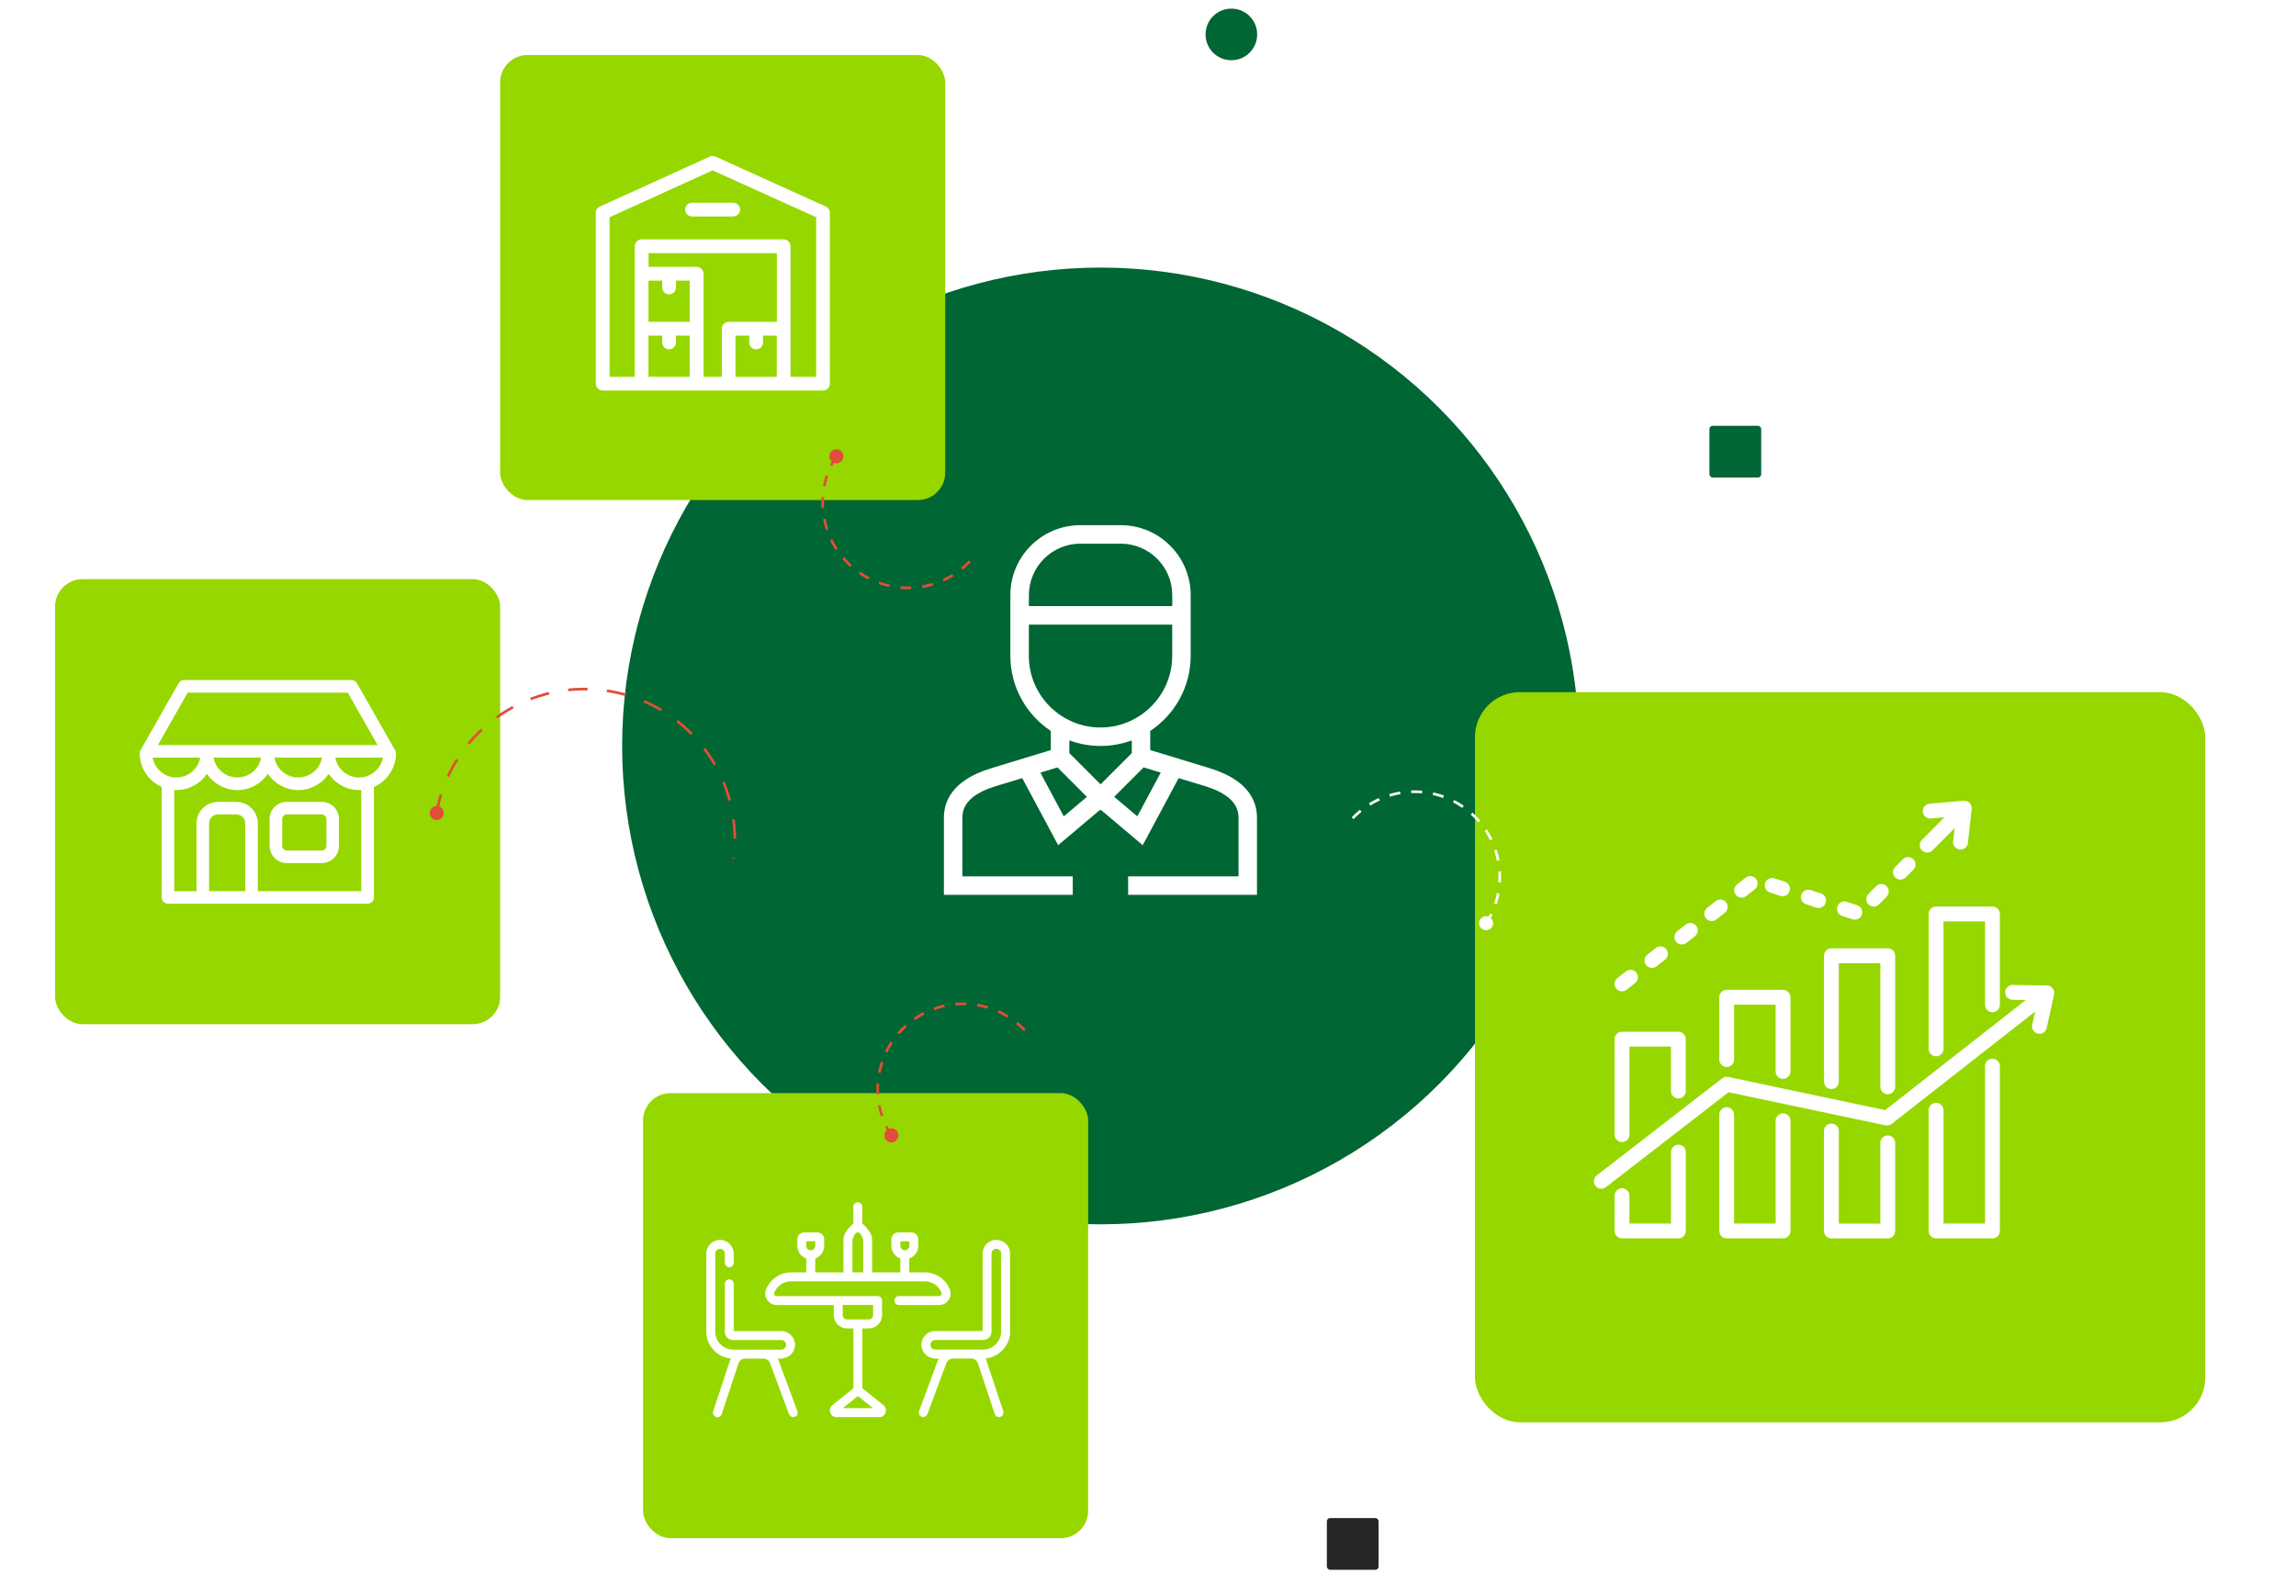 <?xml version="1.0" encoding="UTF-8"?>
<svg id="Layer_2" data-name="Layer 2" xmlns="http://www.w3.org/2000/svg" xmlns:xlink="http://www.w3.org/1999/xlink" viewBox="0 0 612.93 426">
  <defs>
    <style>
      .cls-1 {
        filter: url(#drop-shadow-1);
      }

      .cls-1, .cls-2 {
        fill: #063;
      }

      .cls-3 {
        stroke-dasharray: 5.17 5.17;
      }

      .cls-3, .cls-4, .cls-5 {
        fill: none;
        stroke-miterlimit: 10;
      }

      .cls-3, .cls-5 {
        stroke: #e14e39;
        stroke-width: .71px;
      }

      .cls-6 {
        fill: #e14e39;
      }

      .cls-4 {
        stroke: #fff;
        stroke-dasharray: 2.93 2.93;
        stroke-width: .71px;
      }

      .cls-7 {
        fill: #272727;
        filter: url(#drop-shadow-5);
      }

      .cls-8 {
        fill: #fff;
      }

      .cls-5 {
        stroke-dasharray: 2.93 2.93;
      }

      .cls-9 {
        filter: url(#drop-shadow-3);
      }

      .cls-9, .cls-10, .cls-11, .cls-12 {
        fill: #97d700;
      }

      .cls-10 {
        filter: url(#drop-shadow-2);
      }

      .cls-11 {
        filter: url(#drop-shadow-6);
      }

      .cls-12 {
        filter: url(#drop-shadow-4);
      }
    </style>
    <filter id="drop-shadow-1" x="454.5" y="111.5" width="19" height="19" filterUnits="userSpaceOnUse">
      <feOffset dx=".3" dy=".3"/>
      <feGaussianBlur result="blur" stdDeviation=".55"/>
      <feFlood flood-color="#000" flood-opacity=".3"/>
      <feComposite in2="blur" operator="in"/>
      <feComposite in="SourceGraphic"/>
    </filter>
    <filter id="drop-shadow-2" x="157" y="277" width="149" height="149" filterUnits="userSpaceOnUse">
      <feOffset dx="2.62" dy="2.62"/>
      <feGaussianBlur result="blur-2" stdDeviation="4.72"/>
      <feFlood flood-color="#000" flood-opacity=".3"/>
      <feComposite in2="blur-2" operator="in"/>
      <feComposite in="SourceGraphic"/>
    </filter>
    <filter id="drop-shadow-3" x="0" y="140" width="149" height="149" filterUnits="userSpaceOnUse">
      <feOffset dx="2.62" dy="2.62"/>
      <feGaussianBlur result="blur-3" stdDeviation="4.72"/>
      <feFlood flood-color="#000" flood-opacity=".3"/>
      <feComposite in2="blur-3" operator="in"/>
      <feComposite in="SourceGraphic"/>
    </filter>
    <filter id="drop-shadow-4" x="369.93" y="160.93" width="243" height="243" filterUnits="userSpaceOnUse">
      <feOffset dx="4.3" dy="4.3"/>
      <feGaussianBlur result="blur-4" stdDeviation="7.74"/>
      <feFlood flood-color="#000" flood-opacity=".3"/>
      <feComposite in2="blur-4" operator="in"/>
      <feComposite in="SourceGraphic"/>
    </filter>
    <filter id="drop-shadow-5" x="352.5" y="403.5" width="18" height="18" filterUnits="userSpaceOnUse">
      <feOffset dx=".3" dy=".3"/>
      <feGaussianBlur result="blur-5" stdDeviation=".55"/>
      <feFlood flood-color="#000" flood-opacity=".3"/>
      <feComposite in2="blur-5" operator="in"/>
      <feComposite in="SourceGraphic"/>
    </filter>
    <filter id="drop-shadow-6" x="119" y="0" width="149" height="149" filterUnits="userSpaceOnUse">
      <feOffset dx="2.62" dy="2.62"/>
      <feGaussianBlur result="blur-6" stdDeviation="4.72"/>
      <feFlood flood-color="#000" flood-opacity=".3"/>
      <feComposite in2="blur-6" operator="in"/>
      <feComposite in="SourceGraphic"/>
    </filter>
  </defs>
  <g id="Layer_1-2" data-name="Layer 1">
    <rect class="cls-1" x="456.05" y="113.38" width="13.81" height="13.81" rx=".85" ry=".85"/>
    <circle class="cls-2" cx="293.8" cy="199.16" r="127.72"/>
    <circle class="cls-2" cx="328.72" cy="9.19" r="6.89"/>
    <rect class="cls-10" x="169.05" y="289.23" width="118.82" height="118.82" rx="7.32" ry="7.32"/>
    <rect class="cls-9" x="12.08" y="152.01" width="118.82" height="118.82" rx="7.32" ry="7.32"/>
    <rect class="cls-12" x="389.45" y="180.49" width="194.96" height="194.96" rx="12.01" ry="12.01"/>
    <g>
      <path class="cls-5" d="M238.01,303.22c-6.45-9.86-4.31-23.17,5.18-30.48,9.96-7.67,24.26-5.82,31.93,4.15"/>
      <path class="cls-6" d="M239.51,302.07c.59.85.38,2.02-.47,2.61-.85.59-2.02.38-2.61-.47-.59-.85-.38-2.02.47-2.61s2.02-.38,2.61.47Z"/>
    </g>
    <g>
      <path class="cls-3" d="M116.52,217.16c3.67-21.03,23.3-35.63,44.68-32.86,21.97,2.85,37.47,22.98,34.62,44.95"/>
      <path class="cls-6" d="M118.43,217.41c-.18,1.02-1.16,1.69-2.18,1.51-1.02-.18-1.69-1.16-1.51-2.18.18-1.02,1.16-1.69,2.18-1.51,1.02.18,1.69,1.16,1.51,2.18Z"/>
    </g>
    <g>
      <path class="cls-4" d="M396.68,246.58c6.45-9.86,4.31-23.17-5.18-30.48-9.96-7.67-24.26-5.82-31.93,4.15"/>
      <path class="cls-8" d="M398.25,247.55c-.59.85-1.75,1.06-2.6.47s-1.06-1.75-.47-2.6c.59-.85,1.75-1.06,2.6-.47.85.59,1.06,1.75.47,2.6Z"/>
    </g>
    <rect class="cls-7" x="353.91" y="405" width="13.81" height="13.81" rx=".85" ry=".85"/>
    <path class="cls-8" d="M323.05,205.13l-15.99-4.87v-5.11c6.5-4.31,10.8-11.7,10.8-20.07v-16.2c0-10.29-8.38-18.67-18.67-18.67h-10.8c-10.29,0-18.67,8.38-18.67,18.67v16.2c0,8.37,4.3,15.76,10.8,20.07v5.11l-15.99,4.87c-10.37,3.16-12.55,8.9-12.55,13.16v20.62h34.4v-4.93h-29.47v-15.69c0-3.83,2.96-6.59,9.05-8.44l6.93-2.11,9.59,17.91,11.15-9.41.14.14.14-.14,11.15,9.41,9.59-17.91,6.93,2.11c6.09,1.86,9.05,4.62,9.05,8.44v15.69h-29.47v4.93h34.4v-20.62c0-4.26-2.18-10-12.55-13.16h0ZM288.4,145.15h10.8c7.57,0,13.74,6.16,13.74,13.74v2.93h-38.27v-2.93c0-7.57,6.16-13.74,13.74-13.74ZM274.66,175.09v-8.33h38.27v8.33c0,10.55-8.59,19.14-19.14,19.14s-19.14-8.58-19.14-19.14ZM293.8,199.16c2.93,0,5.74-.53,8.34-1.49v3.4l-8.34,8.34-8.33-8.34v-3.4c2.6.96,5.41,1.49,8.33,1.49ZM283.98,217.95l-6.25-11.67,4.57-1.39,7.86,7.86-6.18,5.21ZM303.62,217.95l-6.18-5.21,7.86-7.86,4.57,1.39-6.25,11.67Z"/>
    <g>
      <path class="cls-8" d="M85.88,214.08h-9.29c-2.54,0-4.61,2.07-4.61,4.61v7.13c0,2.54,2.07,4.61,4.61,4.61h9.29c2.54,0,4.61-2.07,4.61-4.61v-7.13c0-2.54-2.07-4.61-4.61-4.61ZM87.14,225.82c0,.7-.57,1.26-1.26,1.26h-9.29c-.7,0-1.26-.57-1.26-1.26v-7.13c0-.7.57-1.26,1.26-1.26h9.29c.7,0,1.26.57,1.26,1.26v7.13Z"/>
      <path class="cls-8" d="M105.69,201.12c0-.29-.07-.57-.22-.82l-10.18-17.89c-.29-.52-.85-.85-1.45-.85h-44.71c-.6,0-1.16.32-1.45.85l-10.16,17.89c-.14.25-.22.53-.22.82,0,4.01,2.42,7.45,5.87,8.97v29.5c0,.92.75,1.68,1.68,1.68h53.29c.92,0,1.68-.75,1.68-1.68v-29.3c0-.07,0-.13-.01-.18,3.47-1.52,5.9-4.98,5.9-9ZM50.1,184.93h42.75l7.95,13.99h-58.65l7.94-13.99ZM85.96,202.26c-.53,3.02-3.17,5.31-6.35,5.31s-5.81-2.29-6.35-5.31h12.69ZM69.71,202.26c-.53,3.02-3.17,5.31-6.35,5.31s-5.81-2.29-6.36-5.31h12.7ZM40.75,202.26h12.7c-.53,3.02-3.19,5.31-6.36,5.31-3.17.01-5.81-2.29-6.35-5.31ZM65.46,237.93h-9.64v-18.1c0-1.31,1.06-2.39,2.39-2.39h4.88c1.31,0,2.39,1.06,2.39,2.39v18.1h-.01ZM96.45,237.93h-27.63v-18.1c0-3.16-2.57-5.74-5.74-5.74h-4.88c-3.16,0-5.74,2.57-5.74,5.74v18.11h-5.94v-27.02c.2.01.39.01.59.01,3.38,0,6.37-1.72,8.13-4.33,1.76,2.61,4.75,4.33,8.13,4.33s6.36-1.72,8.13-4.33c1.76,2.61,4.75,4.33,8.12,4.33s6.36-1.72,8.12-4.33c1.76,2.61,4.75,4.33,8.13,4.33.2,0,.38-.01.57-.01v27h0ZM95.87,207.58c-3.17,0-5.81-2.29-6.35-5.31h12.7c-.55,3-3.19,5.31-6.36,5.31Z"/>
    </g>
    <rect class="cls-11" x="130.89" y="12.07" width="118.82" height="118.82" rx="7.32" ry="7.32"/>
    <g>
      <path class="cls-8" d="M220.48,55.15l-29.48-13.34c-.48-.22-1.03-.22-1.52,0l-29.35,13.34c-.66.3-1.08.95-1.08,1.67v45.61c0,1.01.82,1.83,1.83,1.83h58.83c1.01,0,1.83-.82,1.83-1.83v-45.61c0-.72-.42-1.37-1.08-1.67ZM201.86,93.27c1.01,0,1.83-.82,1.83-1.83v-1.83h3.67v11.01h-11.01v-11.01h3.67v1.83c0,1.01.82,1.83,1.83,1.83ZM207.37,85.93h-12.84c-1.01,0-1.83.82-1.83,1.83v12.84h-4.89v-27.52c0-1.01-.82-1.83-1.83-1.83h-12.84v-3.67h34.25v18.35ZM173.12,85.93v-11.01h3.67v1.83c0,1.01.82,1.83,1.83,1.83s1.83-.82,1.83-1.83v-1.83h3.67v11.01h-11.01ZM173.12,89.6h3.67v1.83c0,1.01.82,1.83,1.83,1.83s1.83-.82,1.83-1.83v-1.83h3.67v11.01h-11.01v-11.01ZM217.88,100.6h-6.85v-34.86c0-1.01-.82-1.83-1.83-1.83h-37.92c-1.01,0-1.83.82-1.83,1.83v34.86h-6.73v-42.6l27.52-12.51,27.64,12.51v42.59Z"/>
      <path class="cls-8" d="M182.9,55.96c0,1.01.82,1.83,1.83,1.83h11.01c1.01,0,1.83-.82,1.83-1.83s-.82-1.83-1.83-1.83h-11.01c-1.01,0-1.83.82-1.83,1.83Z"/>
    </g>
    <path class="cls-8" d="M516.85,242.03h15.05c1.09,0,1.98.89,1.98,1.98v24.25c0,1.09-.89,1.98-1.98,1.98s-1.98-.89-1.98-1.98v-22.27h-11.09v34.06c0,1.09-.89,1.98-1.98,1.98s-1.98-.89-1.98-1.98v-36.04c0-1.1.89-1.98,1.98-1.98h0ZM476,288.04c1.09,0,1.98-.89,1.98-1.98v-19.81c0-1.09-.89-1.98-1.98-1.98h-15.05c-1.09,0-1.98.89-1.98,1.98v16.63c0,1.09.89,1.98,1.98,1.98s1.98-.89,1.98-1.98v-14.65h11.09v17.83c0,1.09.89,1.98,1.98,1.98ZM433,304.92c1.09,0,1.98-.89,1.98-1.98v-23.52h11.09v11.87c0,1.09.89,1.98,1.98,1.98s1.98-.89,1.98-1.98v-13.85c0-1.09-.89-1.98-1.98-1.98h-15.05c-1.09,0-1.98.89-1.98,1.98v25.5c0,1.09.89,1.98,1.98,1.98ZM448.06,305.6c-1.09,0-1.98.89-1.98,1.98v19.09h-11.09v-7.44c0-1.09-.89-1.98-1.98-1.98s-1.98.89-1.98,1.98v9.42c0,1.09.89,1.98,1.98,1.98h15.05c1.09,0,1.98-.89,1.98-1.98v-21.07c0-1.09-.89-1.98-1.98-1.98ZM486.92,288.78c0,1.09.89,1.98,1.98,1.98s1.98-.89,1.98-1.98v-31.63h11.09v33.01c0,1.09.89,1.98,1.98,1.98s1.98-.89,1.98-1.98v-34.99c0-1.09-.89-1.98-1.98-1.98h-15.05c-1.09,0-1.98.89-1.98,1.98v33.61ZM503.95,303.15c-1.09,0-1.98.89-1.98,1.98v21.55h-11.09v-24.73c0-1.09-.89-1.98-1.98-1.98s-1.98.89-1.98,1.98v26.71c0,1.09.89,1.98,1.98,1.98h15.05c1.09,0,1.98-.89,1.98-1.98v-23.53c0-1.1-.89-1.98-1.98-1.98ZM476,297.24c-1.09,0-1.98.89-1.98,1.98v27.45h-11.09v-29.07c0-1.09-.89-1.98-1.98-1.98s-1.98.89-1.98,1.98v31.05c0,1.09.89,1.98,1.98,1.98h15.05c1.09,0,1.98-.89,1.98-1.98v-29.43c0-1.09-.89-1.98-1.98-1.98ZM531.9,282.65c-1.09,0-1.98.89-1.98,1.98v42.04h-11.09v-30.25c0-1.09-.89-1.98-1.98-1.98s-1.98.89-1.98,1.98v32.23c0,1.09.89,1.98,1.98,1.98h15.05c1.09,0,1.98-.89,1.98-1.98v-44.02c0-1.09-.89-1.98-1.98-1.98ZM547.96,263.87c-.37-.47-.93-.74-1.52-.75l-9.13-.16c-1.09-.02-2,.85-2.02,1.95-.02,1.09.85,2,1.95,2.02l3.55.06-37.52,29.39-41.9-8.85c-.57-.12-1.16.02-1.62.37l-33.49,25.92c-.87.67-1.02,1.92-.35,2.78.39.5.98.77,1.57.77.42,0,.85-.14,1.21-.41l32.77-25.36,41.9,8.85c.57.12,1.17-.02,1.63-.38l38.3-30-.78,3.53c-.24,1.07.44,2.13,1.51,2.36.14.03.29.05.43.05.91,0,1.73-.63,1.93-1.56l1.96-8.92c.13-.58-.01-1.19-.38-1.65ZM433,264.67c.43,0,.86-.14,1.22-.42l2.28-1.79c.86-.68,1.01-1.92.34-2.78s-1.92-1.01-2.78-.34l-2.28,1.79c-.86.68-1.01,1.92-.34,2.78.39.5.97.76,1.56.76ZM440.99,258.42c.43,0,.86-.14,1.22-.42l2.28-1.79c.86-.68,1.01-1.92.34-2.78-.68-.86-1.92-1.01-2.78-.34l-2.28,1.79c-.86.68-1.01,1.92-.34,2.78.39.5.97.76,1.56.76h0ZM448.97,252.16c.43,0,.86-.14,1.22-.42l2.28-1.79c.86-.68,1.01-1.92.34-2.78-.68-.86-1.92-1.01-2.78-.34l-2.28,1.79c-.86.68-1.01,1.92-.34,2.78.39.5.97.76,1.56.76h0ZM456.96,245.91c.43,0,.86-.14,1.22-.42l2.28-1.79c.86-.68,1.01-1.92.34-2.78-.68-.86-1.92-1.01-2.78-.34l-2.28,1.79c-.86.68-1.01,1.92-.34,2.78.39.5.97.76,1.56.76h0ZM464.94,239.65c.43,0,.86-.14,1.22-.42l2.28-1.79c.86-.68,1.01-1.92.34-2.78s-1.92-1.01-2.78-.34l-2.28,1.79c-.86.68-1.01,1.92-.34,2.78.39.5.97.76,1.56.76h0ZM514.47,227.64c.51,0,1.02-.2,1.41-.59l5.91-5.96-.39,3.53c-.12,1.09.66,2.07,1.75,2.19.07,0,.15.01.22.01,1,0,1.85-.75,1.97-1.76l1.01-9.08c.07-.59-.14-1.18-.55-1.61-.42-.43-1-.64-1.59-.59l-9.1.8c-1.09.1-1.9,1.06-1.8,2.15s1.06,1.9,2.15,1.8l3.6-.32-5.99,6.04c-.77.78-.77,2.03.01,2.8.39.38.89.57,1.4.57h0ZM507.33,234.85c.51,0,1.02-.2,1.41-.59l2.04-2.06c.77-.78.77-2.03-.01-2.8s-2.03-.77-2.8.01l-2.04,2.06c-.77.78-.77,2.03.01,2.8.39.38.89.57,1.4.57ZM500.19,242.05c.51,0,1.02-.2,1.41-.59l2.04-2.06c.77-.78.77-2.03-.01-2.8s-2.03-.77-2.8.01l-2.04,2.06c-.77.78-.77,2.03.01,2.8.39.38.89.57,1.4.57ZM491.77,244.54l2.76.9c.2.07.41.1.61.1.84,0,1.61-.53,1.89-1.37.34-1.04-.23-2.16-1.27-2.5l-2.76-.9c-1.04-.34-2.16.23-2.5,1.27-.34,1.04.23,2.16,1.27,2.5ZM482.13,241.41l2.76.9c.2.07.41.1.61.1.84,0,1.61-.53,1.89-1.37.34-1.04-.23-2.16-1.27-2.5l-2.76-.9c-1.04-.34-2.16.23-2.5,1.27-.34,1.04.23,2.16,1.27,2.5h0ZM472.48,238.28l2.76.9c.2.07.41.1.61.1.84,0,1.61-.53,1.89-1.37.34-1.04-.23-2.16-1.27-2.5l-2.76-.9c-1.04-.34-2.16.23-2.5,1.27-.34,1.04.23,2.16,1.27,2.5Z"/>
    <g>
      <path class="cls-5" d="M223.32,121.74c-6.45,9.86-4.31,23.17,5.18,30.48,9.96,7.67,24.26,5.82,31.93-4.15"/>
      <path class="cls-6" d="M221.74,120.76c.59-.85,1.76-1.06,2.61-.47.85.59,1.06,1.76.47,2.61-.59.85-1.76,1.06-2.61.47s-1.06-1.76-.47-2.61Z"/>
    </g>
    <g>
      <path class="cls-8" d="M253.24,347.1c.57-.83.69-1.88.33-2.81-1.06-2.74-3.74-4.58-6.68-4.58h-4.15v-3.71c1.39-.49,2.39-1.82,2.39-3.38v-1.75c0-1.01-.82-1.83-1.83-1.83h-3.51c-1.01,0-1.83.82-1.83,1.83v1.75c0,1.56,1,2.89,2.39,3.38v3.71h-7.54v-8.58c.14-1.68-1.42-3.37-2.63-4.48v-4.45c0-.66-.53-1.19-1.19-1.19s-1.19.53-1.19,1.19v4.45c-1.21,1.16-2.68,2.55-2.63,4.48v8.58h-7.54v-3.71c1.39-.49,2.39-1.82,2.39-3.38v-1.75c0-1.01-.82-1.83-1.83-1.83h-3.51c-1.01,0-1.83.82-1.83,1.83v1.75c0,1.56,1,2.89,2.39,3.38v3.71h-4.08c-2.94,0-5.62,1.84-6.68,4.58-.75,1.77.68,4.16,2.83,4.13h15.27v2.73c0,1.93,1.57,3.51,3.51,3.51h1.74v15.97l-5.59,4.5c-1.27.85-.74,3.21,1.05,3.22h11.47c1.56.03,2.46-2.15,1.04-3.23l-5.59-4.48v-15.98h1.74c1.93,0,3.51-1.57,3.51-3.51v-3.92c0-.66-.53-1.19-1.19-1.19h-26.96c-.29-.06-.69-.1-.61-.89.71-1.83,2.5-3.06,4.46-3.06h35.73c1.96,0,3.75,1.23,4.46,3.06.04.3.16.68-.61.89h-10.78c-.66,0-1.19.53-1.19,1.19s.53,1.19,1.19,1.19h10.78c1,0,1.94-.49,2.5-1.32h0ZM240.35,331.41h2.4v1.2c0,.66-.54,1.2-1.2,1.2s-1.2-.54-1.2-1.2v-1.2h0ZM215.23,331.41h2.4v1.2c0,.66-.54,1.2-1.2,1.2s-1.2-.54-1.2-1.2v-1.2ZM225.01,375.96l4.01-3.23,4.02,3.22h-8.03ZM233.08,348.41v2.73c0,.62-.5,1.12-1.12,1.12h-5.87c-.62,0-1.12-.5-1.12-1.12v-2.73h8.11ZM227.56,339.7v-8.58c.91-3.4,2.46-2.1,2.88,0v8.58h-2.88Z"/>
      <path class="cls-8" d="M207.8,363.12c-.05-.14-.12-.28-.18-.42,2.34.31,4.59-1.22,4.61-3.66,0-2.02-1.64-3.66-3.66-3.66h-12.69v-12.62c0-.66-.53-1.19-1.19-1.19s-1.19.53-1.19,1.19v12.79c0,1.23,1,2.22,2.22,2.22h12.85c.71,0,1.28.57,1.28,1.28s-.57,1.28-1.28,1.28h-12.85c-2.64,0-4.78-2.15-4.78-4.78v-20.85c0-.71.57-1.28,1.28-1.28s1.28.57,1.28,1.28v2.45c0,.66.53,1.19,1.19,1.19s1.19-.53,1.19-1.19v-2.45c0-2.02-1.64-3.66-3.66-3.66s-3.66,1.64-3.66,3.66v20.85c0,3.74,2.89,6.82,6.55,7.14-.09.19-.18.38-.25.59l-4.47,13.51c-.21.63.13,1.3.76,1.51.63.21,1.3-.13,1.51-.76l4.47-13.51c.26-.78.99-1.31,1.81-1.31h4.85c.79,0,1.51.5,1.79,1.24l5.05,13.62c.27.43.67.97,1.53.7.62-.23.93-.91.7-1.53l-5.05-13.62Z"/>
      <path class="cls-8" d="M269.64,355.53v-20.85c0-2.02-1.64-3.66-3.66-3.66s-3.66,1.64-3.66,3.66v20.69h-12.69c-2.02,0-3.66,1.64-3.66,3.66-.03,2.42,2.3,3.97,4.61,3.66-.07.13-.13.27-.18.42l-5.05,13.62c-.23.62.09,1.3.7,1.53.46.16,1.18.04,1.53-.7l5.05-13.62c.28-.74,1-1.24,1.79-1.24h4.85c.82,0,1.55.53,1.81,1.31l4.47,13.51c.21.62.88.96,1.51.76.62-.21.96-.88.76-1.51l-4.47-13.51c-.07-.2-.15-.4-.25-.59,3.46-.22,6.62-3.46,6.55-7.14h0ZM267.25,355.53c.05,2.41-2.12,4.83-4.78,4.78h-12.85c-1.58-.04-1.71-2.43,0-2.56h12.85c1.23,0,2.22-1,2.22-2.22v-20.85c0-.71.57-1.28,1.28-1.28s1.28.57,1.28,1.28v20.85Z"/>
    </g>
  </g>
</svg>